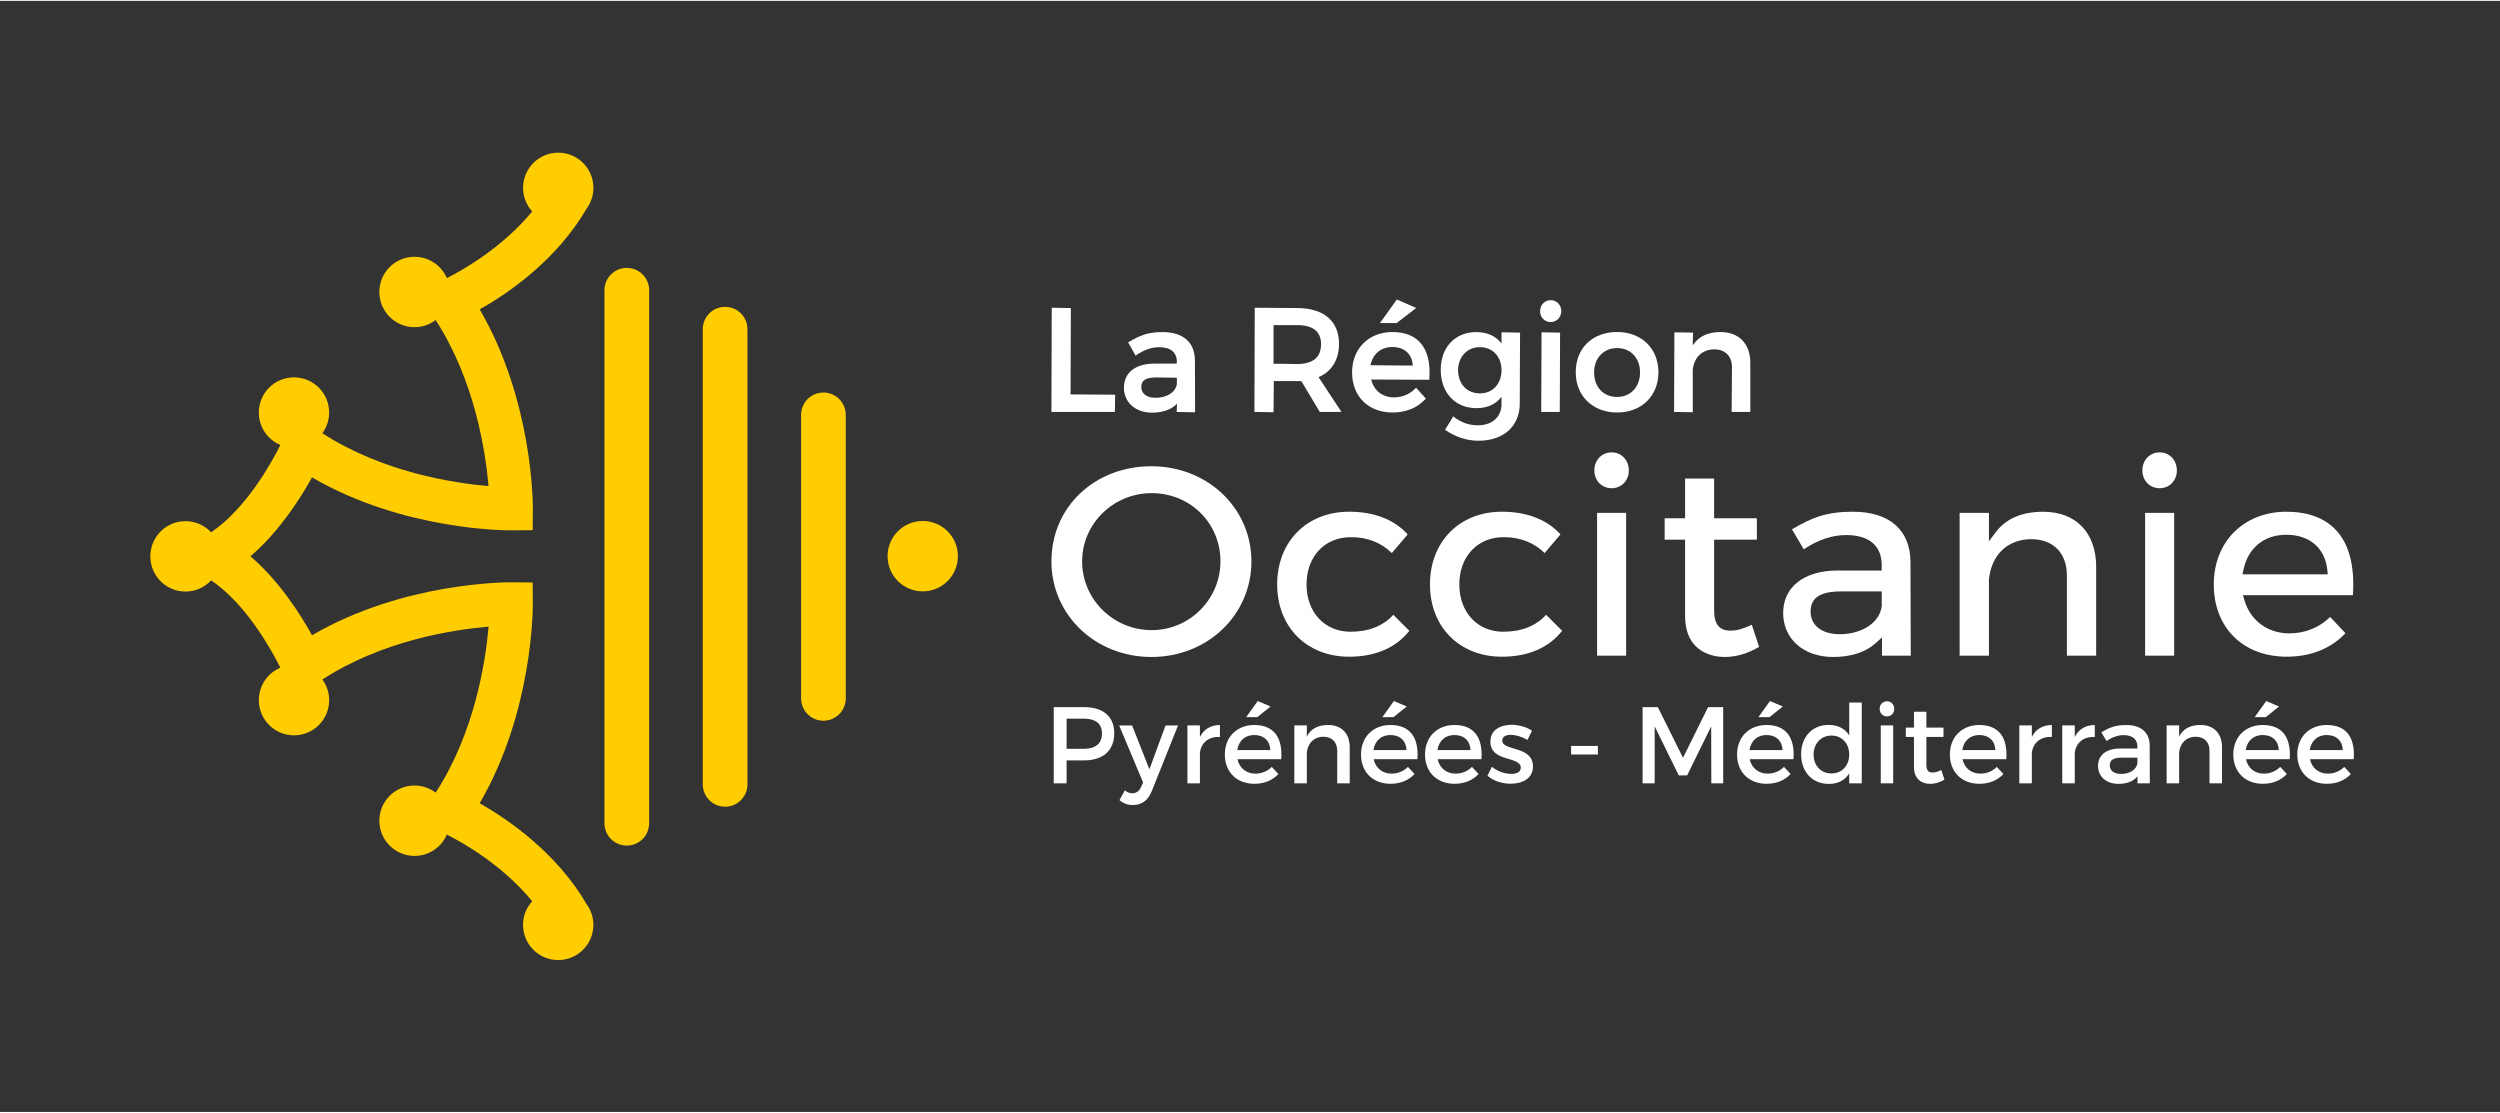 <svg viewBox="0 0 637.8 283.46" xmlns="http://www.w3.org/2000/svg" width="164" height="73">
	<rect x="0" y="0" width="637.8" height="283.46" fill="#333333" stroke="none"/>
	<g fill="#ffcd00">
		<path
			d="m159.91 68.13c-3.15 0-5.7 2.55-5.7 5.71v135.96c0 3.15 2.55 5.71 5.7 5.71s5.7-2.56 5.7-5.71v-135.96c.01-3.15-2.55-5.71-5.7-5.71z"/>
		<path
			d="m184.99 78.07c-3.15 0-5.7 2.55-5.7 5.71v116.1c0 3.15 2.55 5.71 5.7 5.71s5.7-2.56 5.7-5.71v-116.11c.01-3.15-2.55-5.7-5.7-5.7z"/>
		<path
			d="m210.07 99.92c-3.15 0-5.7 2.55-5.7 5.71v72.31c0 3.15 2.55 5.71 5.7 5.71s5.7-2.55 5.7-5.71v-72.31c0-3.15-2.55-5.71-5.7-5.71z"/>
		<ellipse cx="235.51" cy="141.73" rx="8.98" ry="8.97"
				 transform="matrix(.001 -1 1 .001 93.442 377.04)"/>
		<path
			d="m149.7 52.94c1.06-1.47 1.69-3.27 1.69-5.23 0-4.96-4.02-8.98-8.97-8.98s-8.97 4.02-8.97 8.98c0 2.32.89 4.43 2.33 6.02-7.72 9.35-17.86 15.03-21.78 17-1.37-3.2-4.55-5.44-8.25-5.44-4.96 0-8.97 4.02-8.97 8.98s4.02 8.98 8.97 8.98c2.03 0 3.89-.68 5.39-1.82 9.91 15.27 12.71 33.33 13.5 42.36-9.05-.78-27.12-3.56-42.39-13.49 1.08-1.48 1.72-3.3 1.72-5.27 0-4.96-4.02-8.98-8.97-8.98-4.96 0-8.97 4.02-8.97 8.98 0 3.73 2.27 6.92 5.5 8.28-2.25 4.5-8.69 16.19-17.67 22.27-1.64-1.75-3.96-2.84-6.54-2.84-4.96 0-8.97 4.02-8.97 8.98s4.02 8.98 8.97 8.98c2.59 0 4.91-1.1 6.55-2.86 8.98 6.08 15.41 17.79 17.66 22.28-3.23 1.36-5.5 4.55-5.5 8.28 0 4.96 4.02 8.98 8.97 8.98 4.96 0 8.97-4.02 8.97-8.98 0-1.97-.64-3.79-1.72-5.27 15.28-9.94 33.36-12.72 42.4-13.49-.78 9.02-3.56 27.04-13.51 42.36-1.5-1.13-3.37-1.82-5.39-1.82-4.96 0-8.97 4.02-8.97 8.98s4.02 8.98 8.97 8.98c3.7 0 6.88-2.24 8.25-5.44 3.92 1.96 14.04 7.61 21.78 17-1.45 1.59-2.34 3.7-2.34 6.03 0 4.96 4.02 8.98 8.97 8.98s8.97-4.02 8.97-8.98c0-1.95-.63-3.75-1.69-5.23-7.71-13.23-20.09-21.7-27.32-25.79 13.6-23.32 13.57-49.72 13.56-50.91l-.04-5.41-5.4-.05c-1.2-.01-27.58-.08-50.89 13.51-3.04-5.5-8.4-13.88-15.7-20.15 7.3-6.26 12.66-14.63 15.7-20.13 23.31 13.59 49.7 13.52 50.9 13.51l5.4-.05.04-5.41c.01-1.19.04-27.59-13.56-50.91 7.24-4.07 19.62-12.53 27.32-25.77z"/>
	</g>
	<g fill="#fff">
		<path
			d="m293.75 167.39c-14.3 0-25.51-10.72-25.51-24.4 0-13.83 10.97-24.26 25.51-24.26 14.3 0 25.51 10.66 25.51 24.26 0 13.69-11.2 24.4-25.51 24.4zm.07-41.8c-9.79 0-17.75 7.81-17.75 17.41 0 9.67 7.96 17.54 17.75 17.54 9.67 0 17.54-7.87 17.54-17.54.01-9.76-7.7-17.41-17.54-17.41z"/>
		<path
			d="m344.19 167.32c-10.81 0-18.36-7.58-18.36-18.43 0-10.93 7.55-18.56 18.36-18.56 6.37 0 11.53 2 14.94 5.79l-4.05 4.76c-2.68-2.65-6.22-4.05-10.26-4.05h-.27c-6.61 0-11.23 4.96-11.23 12.06s4.62 12.06 11.23 12.06c4.61 0 8.37-1.49 10.91-4.33l4.09 4.09c-3.39 4.33-8.69 6.61-15.36 6.61z"/>
		<path
			d="m383.17 167.32c-10.81 0-18.36-7.58-18.36-18.43 0-10.93 7.55-18.56 18.36-18.56 6.37 0 11.53 2 14.94 5.79l-4.05 4.76c-2.68-2.65-6.22-4.05-10.26-4.05h-.27c-6.61 0-11.23 4.96-11.23 12.06s4.62 12.06 11.23 12.06c4.61 0 8.37-1.49 10.91-4.33l4.09 4.09c-3.39 4.33-8.69 6.61-15.36 6.61z"/>
		<path
			d="m407.45 167.05v-36.43h7.41v36.43zm3.7-42.71c-2.51 0-4.4-1.95-4.4-4.54 0-2.63 1.89-4.61 4.4-4.61s4.4 1.98 4.4 4.61c0 2.59-1.89 4.54-4.4 4.54z"/>
		<path
			d="m439.99 167.39c-2.37 0-10.09-.76-10.09-10.51v-19.42h-5.21v-5.46h5.21v-10.14h7.41v10.14h10.9v5.46h-10.9v17.96c0 3.63 1.3 5.25 4.21 5.25 1.54 0 3.22-.46 5.4-1.5l1.86 5.64c-2.92 1.72-5.87 2.58-8.79 2.58z"/>
		<path
			d="m467.65 167.39c-7.5 0-12.73-4.61-12.73-11.2 0-6.63 5.25-10.79 13.71-10.86h11.43v-1.37c0-4.95-3.22-7.68-9.07-7.68-3.55 0-7.19 1.22-10.82 3.64l-3-5.1c5.15-3.04 8.84-4.49 15.55-4.49 9.26 0 14.61 4.64 14.68 12.74l.07 23.98h-7.34v-4.65l-1.64 1.48c-2.54 2.3-6.29 3.51-10.84 3.51zm2.16-16.73c-5.46 0-7.89 1.6-7.89 5.18 0 3.49 2.91 5.74 7.41 5.74 5.79 0 10.31-3.05 10.74-7.24v-3.68z"/>
		<path
			d="m527.3 167.05v-20.51c0-5.68-3.5-9.21-9.14-9.21-6.02.07-10.13 4.02-10.74 10.3v19.42h-7.48v-36.43h7.48v7.23l1.76-2.33c2.6-3.44 6.67-5.18 12.1-5.18 8.32 0 13.49 5.36 13.49 13.98v22.73z"/>
		<path
			d="m547.26 167.05v-36.43h7.41v36.43zm3.7-42.71c-2.51 0-4.4-1.95-4.4-4.54 0-2.63 1.89-4.61 4.4-4.61s4.4 1.98 4.4 4.61c0 2.59-1.89 4.54-4.4 4.54z"/>
		<path
			d="m583.41 167.32c-11.15 0-18.63-7.4-18.63-18.43 0-10.86 7.58-18.49 18.43-18.56 5.56 0 9.85 1.58 12.75 4.69 3.36 3.61 4.81 9.2 4.31 16.61h-28.05l.37 1.25c1.54 5.24 5.93 8.49 11.47 8.49 3.99 0 7.67-1.49 10.41-4.19l3.89 4.15c-3.69 3.92-8.85 5.99-14.95 5.99zm-.14-31.11c-5.65 0-9.73 3.33-10.92 8.91l-.25 1.18h21.76l-.11-1.08c-.6-5.64-4.51-9.01-10.48-9.01z"/>
		<path d="m268.24 104.87.08-26.58 4.88.08-.08 22.03 11.38.08-.08 4.39z"/>
		<path
			d="m293.91 105.06c-4.22 0-7.17-2.61-7.17-6.35 0-3.82 2.88-6.13 7.69-6.16h5.73l.08-.4c0-2.48-1.57-3.79-4.54-3.79-1.88 0-3.81.67-5.74 1.98l-.25.17-1.93-3.45.21-.03c2.88-1.71 4.91-2.53 8.64-2.53 5.18 0 8.18 2.61 8.22 7.17l.04 13.29-4.69-.08.08-1.9v-.19l-.13.13c-1.44 1.39-3.6 2.14-6.24 2.14zm1.16-8.99c-2.77 0-3.9.71-3.9 2.45 0 1.69 1.4 2.75 3.64 2.75 2.93 0 5.22-1.51 5.43-3.59v-1.53z"/>
		<path
			d="m320.03 104.87.08-26.58 10.79.08c6.81 0 10.71 3.32 10.71 9.11 0 4.06-1.85 7.08-5.22 8.52l5.84 8.87h-5.53l-4.7-7.85c-.4-.02-.75-.02-1.11-.02h-5.91l-.08 7.95zm4.87-12.3 5.99.08c4.07 0 6.14-1.7 6.14-5.06 0-3.23-2.07-4.87-6.14-4.87h-5.99z"/>
		<path
			d="m355.28 105.02c-6.19 0-10.34-4.11-10.34-10.23 0-6.03 4.21-10.27 10.23-10.3 3.09 0 5.47.88 7.09 2.62 1.89 2.03 2.69 5.16 2.39 9.3l-.02.26-14.81-.07c.67 2.85 2.92 4.56 5.8 4.56 2.1 0 4.03-.8 5.45-2.25l.2-.21 2.54 2.82-.17.08c-2.06 2.24-4.94 3.42-8.36 3.42zm-.08-16.71c-2.87 0-5 1.78-5.56 4.65l10.79.09c-.18-2.99-2.16-4.74-5.23-4.74zm-3.15-6.11 4.31-6.01 4.94 2.16-4.99 3.85z"/>
		<path
			d="m377.23 112.22c-2.95 0-5.76-.89-8.35-2.64l-.22-.15 2.14-3.48.13.21c1.98 1.47 3.87 2.12 6.11 2.12 3.66 0 6.03-2.13 6.03-5.43v-1.85l-.14.18c-1.42 1.78-3.57 2.73-6.22 2.73-5.47 0-9.15-3.93-9.15-9.78 0-5.72 3.62-9.59 9-9.63 2.76 0 4.9.92 6.37 2.74l.14.17v-2.85l4.73.08-.08 18.1c0 5.75-4.12 9.48-10.49 9.48zm.33-23.87c-3.25 0-5.54 2.42-5.58 5.88.04 3.54 2.28 5.91 5.58 5.91 3.24 0 5.51-2.43 5.51-5.92 0-3.45-2.27-5.87-5.51-5.87z"/>
		<path
			d="m393.2 104.87.08-20.31 4.73.08-.08 20.23zm2.41-22.93c-1.54 0-2.7-1.19-2.7-2.77 0-1.6 1.16-2.81 2.7-2.81s2.7 1.21 2.7 2.81c-.01 1.58-1.17 2.77-2.7 2.77z"/>
		<path
			d="m412.57 105.02c-6.22 0-10.57-4.22-10.57-10.27 0-6.14 4.25-10.27 10.57-10.27 6.2 0 10.53 4.22 10.53 10.27s-4.33 10.27-10.53 10.27zm0-16.44c-3.46 0-5.88 2.56-5.88 6.22 0 3.74 2.36 6.25 5.88 6.25 3.44 0 5.84-2.57 5.84-6.25 0-3.67-2.4-6.22-5.84-6.22z"/>
		<path
			d="m427.09 104.87.08-20.31 4.76.08-.08 2.99v.26l.15-.21c1.45-2.11 3.8-3.19 6.96-3.19 4.68 0 7.58 3.01 7.58 7.84v12.54h-4.76l.08-11.35c0-2.89-1.71-4.61-4.57-4.61-3.04.04-5.12 2.04-5.43 5.23v10.81z"/>
		<path
			d="m276.58 180.19c4.89 0 7.69 2.42 7.69 6.64 0 4.39-2.81 6.94-7.69 6.94h-4.47v5.86h-3.28v-19.44zm-4.47 10.63h4.33c3 0 4.69-1.28 4.69-3.92 0-2.56-1.69-3.78-4.69-3.78h-4.33z"/>
		<path
			d="m293.82 201.66c-.92 2.33-2.58 3.5-4.8 3.5-1.33 0-2.39-.39-3.42-1.25l1.36-2.47c.69.5 1.25.72 1.92.72.97 0 1.75-.53 2.25-1.64l.5-1.11-6.11-14.55h3.3l4.42 11.19 4.11-11.19h3.19z"/>
		<path d="m306.12 187.8c1-2 2.78-3.05 5.11-3.05v3.05c-2.97-.17-4.86 1.58-5.11 4.11v7.72h-3.19v-14.78h3.19z"/>
		<path
			d="m326.87 193.46h-11.17c.5 2.28 2.25 3.69 4.58 3.69 1.61 0 3.08-.61 4.17-1.72l1.69 1.81c-1.44 1.58-3.56 2.5-6.11 2.5-4.56 0-7.55-3.03-7.55-7.47 0-4.47 3.08-7.5 7.47-7.53 5.2 0 7.31 3.39 6.92 8.72zm-2.78-2.33c-.11-2.39-1.69-3.83-4.11-3.83-2.33 0-3.97 1.47-4.33 3.83zm-6.16-8.39 2.94-4.11 3.28 1.39-3.39 2.72z"/>
		<path
			d="m344.34 190.43v9.19h-3.19v-8.3c0-2.22-1.33-3.58-3.56-3.58-2.44.03-3.97 1.72-4.19 4.03v7.86h-3.19v-14.78h3.19v2.83c1.06-2.05 2.94-2.94 5.44-2.94 3.44 0 5.5 2.17 5.5 5.69z"/>
		<path
			d="m361.61 193.46h-11.17c.5 2.28 2.25 3.69 4.58 3.69 1.61 0 3.08-.61 4.17-1.72l1.69 1.81c-1.44 1.58-3.56 2.5-6.11 2.5-4.56 0-7.55-3.03-7.55-7.47 0-4.47 3.08-7.5 7.47-7.53 5.2 0 7.31 3.39 6.92 8.72zm-2.78-2.33c-.11-2.39-1.69-3.83-4.11-3.83-2.33 0-3.97 1.47-4.33 3.83zm-6.16-8.39 2.94-4.11 3.28 1.39-3.39 2.72z"/>
		<path
			d="m377.94 193.46h-11.17c.5 2.28 2.25 3.69 4.58 3.69 1.61 0 3.08-.61 4.17-1.72l1.69 1.81c-1.44 1.58-3.56 2.5-6.11 2.5-4.56 0-7.55-3.03-7.55-7.47 0-4.47 3.08-7.5 7.47-7.53 5.2 0 7.31 3.39 6.92 8.72zm-2.78-2.33c-.11-2.39-1.69-3.83-4.11-3.83-2.33 0-3.97 1.47-4.33 3.83z"/>
		<path
			d="m390.85 186.21-1.17 2.36c-1.31-.81-2.94-1.31-4.25-1.31-1.25 0-2.17.42-2.17 1.47 0 2.72 7.86 1.25 7.83 6.61 0 3.03-2.69 4.39-5.67 4.39-2.17 0-4.47-.72-5.94-2.06l1.14-2.28c1.28 1.14 3.33 1.83 4.94 1.83 1.36 0 2.42-.47 2.42-1.58 0-3.03-7.78-1.33-7.75-6.67 0-3 2.61-4.28 5.44-4.28 1.87.02 3.85.58 5.18 1.52z"/>
		<path d="m400.82 192.27v-2.19h6.83v2.19z"/>
		<path
			d="m436.59 199.63-.03-14.53-6.14 12.5h-2.14l-6.14-12.5v14.53h-3.08v-19.44h3.89l6.42 12.92 6.39-12.92h3.86v19.44z"/>
		<path
			d="m457.55 193.46h-11.17c.5 2.28 2.25 3.69 4.58 3.69 1.61 0 3.08-.61 4.17-1.72l1.69 1.81c-1.44 1.58-3.56 2.5-6.11 2.5-4.56 0-7.55-3.03-7.55-7.47 0-4.47 3.08-7.5 7.47-7.53 5.2 0 7.31 3.39 6.92 8.72zm-2.78-2.33c-.11-2.39-1.69-3.83-4.11-3.83-2.33 0-3.97 1.47-4.33 3.83zm-6.16-8.39 2.94-4.11 3.28 1.39-3.39 2.72z"/>
		<path
			d="m474.96 199.63h-3.19v-2.53c-1.06 1.72-2.83 2.67-5.19 2.67-4.25 0-7.08-3.08-7.08-7.58 0-4.44 2.86-7.47 7.03-7.47 2.39 0 4.17.97 5.25 2.69v-8.39h3.19v20.61zm-3.19-7.33c0-2.86-1.86-4.86-4.53-4.86s-4.53 2.03-4.56 4.86c.03 2.81 1.86 4.8 4.56 4.8 2.67 0 4.53-2 4.53-4.8z"/>
		<path
			d="m483.26 180.63c0 1.11-.81 1.92-1.86 1.92-1.06 0-1.86-.81-1.86-1.92 0-1.14.81-1.94 1.86-1.94 1.06 0 1.86.8 1.86 1.94zm-3.44 19v-14.78h3.17v14.78z"/>
		<path
			d="m496.07 198.68c-1.17.69-2.39 1.08-3.64 1.08-2.22 0-4.14-1.28-4.14-4.3v-7.67h-2.08v-2.39h2.08v-4.05h3.17v4.05h4.36v2.39h-4.36v7.08c0 1.53.58 2 1.58 2 .67 0 1.36-.22 2.22-.64z"/>
		<path
			d="m511.84 193.46h-11.17c.5 2.28 2.25 3.69 4.58 3.69 1.61 0 3.08-.61 4.17-1.72l1.69 1.81c-1.44 1.58-3.56 2.5-6.11 2.5-4.56 0-7.55-3.03-7.55-7.47 0-4.47 3.08-7.5 7.47-7.53 5.2 0 7.31 3.39 6.92 8.72zm-2.78-2.33c-.11-2.39-1.69-3.83-4.11-3.83-2.33 0-3.97 1.47-4.33 3.83z"/>
		<path d="m518.36 187.8c1-2 2.78-3.05 5.11-3.05v3.05c-2.97-.17-4.86 1.58-5.11 4.11v7.72h-3.19v-14.78h3.19z"/>
		<path d="m529.31 187.8c1-2 2.78-3.05 5.11-3.05v3.05c-2.97-.17-4.86 1.58-5.11 4.11v7.72h-3.19v-14.78h3.19z"/>
		<path
			d="m545.33 197.82c-1.05 1.31-2.75 1.94-4.89 1.94-3.19 0-5.19-1.97-5.19-4.58 0-2.69 2.03-4.42 5.58-4.44h4.47v-.44c0-1.86-1.19-2.97-3.53-2.97-1.42 0-2.89.5-4.36 1.5l-1.31-2.22c2.05-1.22 3.56-1.86 6.36-1.86 3.81 0 5.94 1.94 5.97 5.19l.03 9.69h-3.14v-1.81zm-.03-3.39v-1.36h-4c-2.08 0-3.05.56-3.05 1.97 0 1.33 1.08 2.19 2.86 2.19 2.28.01 4.03-1.18 4.19-2.8z"/>
		<path
			d="m566.88 190.43v9.19h-3.19v-8.3c0-2.22-1.33-3.58-3.56-3.58-2.44.03-3.97 1.72-4.19 4.03v7.86h-3.19v-14.78h3.19v2.83c1.06-2.05 2.94-2.94 5.44-2.94 3.44 0 5.5 2.17 5.5 5.69z"/>
		<path
			d="m584.15 193.46h-11.17c.5 2.28 2.25 3.69 4.58 3.69 1.61 0 3.08-.61 4.17-1.72l1.69 1.81c-1.44 1.58-3.56 2.5-6.11 2.5-4.56 0-7.55-3.03-7.55-7.47 0-4.47 3.08-7.5 7.47-7.53 5.2 0 7.31 3.39 6.92 8.72zm-2.78-2.33c-.11-2.39-1.69-3.83-4.11-3.83-2.33 0-3.97 1.47-4.33 3.83zm-6.16-8.39 2.94-4.11 3.28 1.39-3.39 2.72z"/>
		<path
			d="m600.48 193.46h-11.17c.5 2.28 2.25 3.69 4.58 3.69 1.61 0 3.08-.61 4.17-1.72l1.69 1.81c-1.44 1.58-3.56 2.5-6.11 2.5-4.56 0-7.55-3.03-7.55-7.47 0-4.47 3.08-7.5 7.47-7.53 5.2 0 7.31 3.39 6.92 8.72zm-2.78-2.33c-.11-2.39-1.69-3.83-4.11-3.83-2.33 0-3.97 1.47-4.33 3.83z"/>
	</g>
</svg>